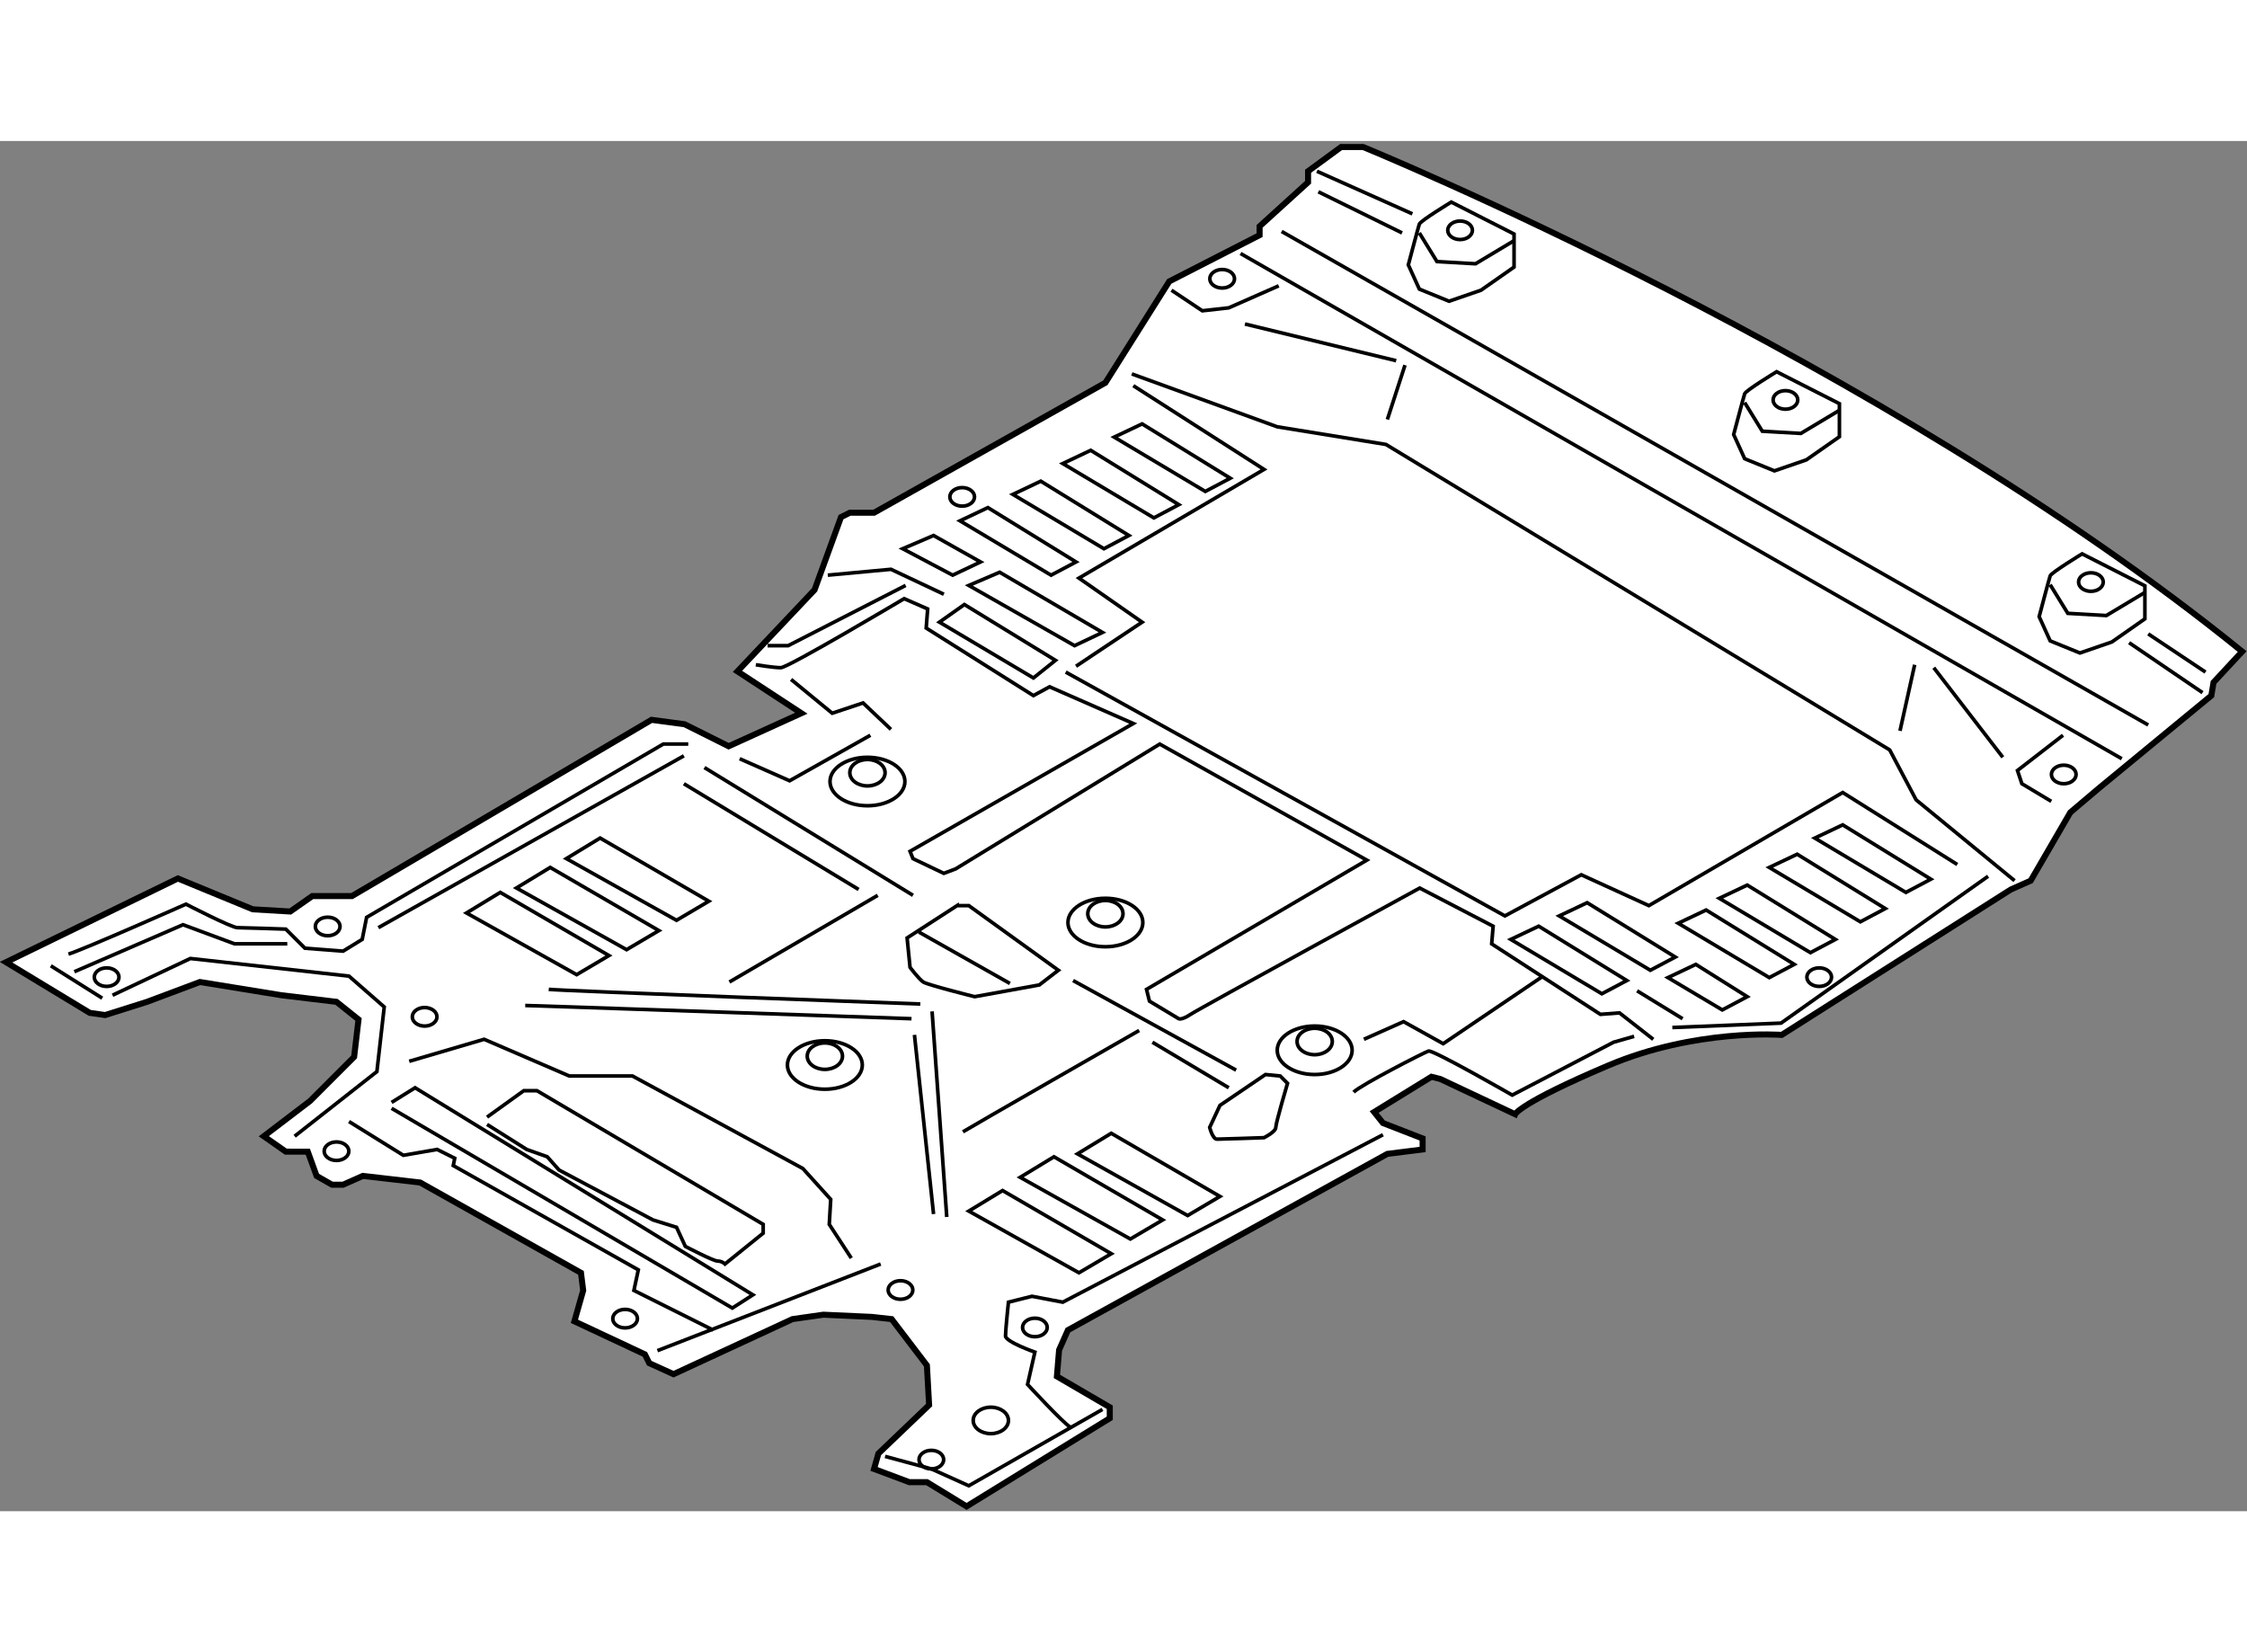 <?xml version="1.0" encoding="utf-8"?>
<!-- Generator: Adobe Illustrator 15.1.0, SVG Export Plug-In . SVG Version: 6.00 Build 0)  -->
<!DOCTYPE svg PUBLIC "-//W3C//DTD SVG 1.1//EN" "http://www.w3.org/Graphics/SVG/1.1/DTD/svg11.dtd">
<svg version="1.1" xmlns="http://www.w3.org/2000/svg" xmlns:xlink="http://www.w3.org/1999/xlink" x="0px" y="0px" width="244.8px"
	 height="180px" viewBox="32.096 47.125 186.35 113.635" enable-background="new 0 0 244.8 180" xml:space="preserve">
	
<rect x="32.096" y="47.125" width="186.35" height="113.635" fill="#808080" stroke="none"/>
	
<g><path fill="#FFFFFF" stroke="#000000" stroke-width="0.5" d="M32.596,115.227l14.252-6.942l6.212,2.558l3.106,0.183l1.827-1.279
			h2.01h1.279L86.13,95.129l2.741,0.365l3.654,1.826l6.029-2.74l-5.298-3.471l6.394-6.761l2.193-6.029l0.73-0.365h2.01l19.186-10.78
			l5.298-8.405l7.491-3.837v-0.73l4.02-3.654v-0.914l2.74-2.009h1.828c0,0,42.937,17.54,72.9,41.84l-2.375,2.558l-0.183,1.097
			l-9.318,7.674l-2.375,2.011l-3.288,5.664l-1.645,0.73l-19.002,12.059c0,0-7.126-0.548-14.435,2.558
			c-7.308,3.107-7.674,4.021-7.674,4.021l-6.212-2.924l-0.731-0.183l-4.75,2.924l0.73,0.914l3.29,1.279v0.913l-2.925,0.365
			l-26.493,14.617l-0.73,1.645l-0.182,2.192l4.385,2.558v0.913l-11.877,7.31l-3.288-2.011h-1.463l-2.923-1.096l0.365-1.278
			l4.203-4.02l-0.183-3.29l-2.924-3.837l-1.645-0.183l-4.02-0.183l-2.558,0.365l-9.866,4.568l-2.011-0.914l-0.365-0.731l-5.846-2.74
			l0.729-2.558l-0.183-1.462l-13.337-7.49l-4.751-0.549l-1.645,0.731h-0.914l-1.279-0.731l-0.729-2.01H55.8l-1.827-1.278
			l3.838-2.924l3.654-3.655l0.365-3.106l-1.827-1.462l-4.568-0.547l-6.76-1.097l-4.385,1.644l-3.473,1.097l-1.278-0.183
			L32.596,115.227z"></path><ellipse fill="none" stroke="#000000" stroke-width="0.3" cx="104.036" cy="100.245" rx="3.106" ry="2.009"></ellipse><ellipse fill="none" stroke="#000000" stroke-width="0.3" cx="104.036" cy="99.514" rx="1.462" ry="1.096"></ellipse><ellipse fill="none" stroke="#000000" stroke-width="0.3" cx="111.893" cy="76.638" rx="1.023" ry="0.768"></ellipse><ellipse fill="none" stroke="#000000" stroke-width="0.3" cx="59.272" cy="112.266" rx="1.024" ry="0.769"></ellipse><ellipse fill="none" stroke="#000000" stroke-width="0.3" cx="117.922" cy="145.521" rx="1.023" ry="0.768"></ellipse><ellipse fill="none" stroke="#000000" stroke-width="0.3" cx="106.776" cy="142.414" rx="1.023" ry="0.769"></ellipse><ellipse fill="none" stroke="#000000" stroke-width="0.3" cx="67.312" cy="119.758" rx="1.023" ry="0.768"></ellipse><ellipse fill="none" stroke="#000000" stroke-width="0.3" cx="60.003" cy="130.903" rx="1.023" ry="0.768"></ellipse><ellipse fill="none" stroke="#000000" stroke-width="0.3" cx="83.938" cy="144.79" rx="1.023" ry="0.768"></ellipse><ellipse fill="none" stroke="#000000" stroke-width="0.3" cx="40.94" cy="116.469" rx="1.023" ry="0.768"></ellipse><ellipse fill="none" stroke="#000000" stroke-width="0.3" cx="109.334" cy="156.482" rx="1.023" ry="0.769"></ellipse><ellipse fill="none" stroke="#000000" stroke-width="0.3" cx="133.453" cy="58.55" rx="1.024" ry="0.768"></ellipse><ellipse fill="none" stroke="#000000" stroke-width="0.3" cx="182.968" cy="116.469" rx="1.023" ry="0.768"></ellipse><ellipse fill="none" stroke="#000000" stroke-width="0.3" cx="203.249" cy="99.659" rx="1.023" ry="0.769"></ellipse><ellipse fill="none" stroke="#000000" stroke-width="0.3" cx="153.185" cy="54.53" rx="1.023" ry="0.768"></ellipse><ellipse fill="none" stroke="#000000" stroke-width="0.3" cx="123.769" cy="111.938" rx="3.106" ry="2.01"></ellipse><ellipse fill="none" stroke="#000000" stroke-width="0.3" cx="123.769" cy="111.207" rx="1.461" ry="1.097"></ellipse><ellipse fill="none" stroke="#000000" stroke-width="0.3" cx="100.504" cy="123.753" rx="3.106" ry="2.01"></ellipse><ellipse fill="none" stroke="#000000" stroke-width="0.3" cx="100.504" cy="123.021" rx="1.462" ry="1.097"></ellipse><ellipse fill="none" stroke="#000000" stroke-width="0.3" cx="114.268" cy="153.231" rx="1.462" ry="1.096"></ellipse><ellipse fill="none" stroke="#000000" stroke-width="0.3" cx="141.126" cy="122.534" rx="3.106" ry="2.011"></ellipse><ellipse fill="none" stroke="#000000" stroke-width="0.3" cx="141.126" cy="121.805" rx="1.461" ry="1.096"></ellipse><path fill="none" stroke="#000000" stroke-width="0.3" d="M152.454,52.19l5.207,2.649v2.741l-2.74,1.919l-2.649,0.914
			l-2.467-1.006l-0.913-2.01c0,0,0.822-3.106,0.913-3.38C149.896,53.745,152.454,52.19,152.454,52.19z"></path><polyline fill="none" stroke="#000000" stroke-width="0.3" points="149.805,54.749 151.267,57.124 154.465,57.307 157.661,55.389 
					"></polyline><ellipse fill="none" stroke="#000000" stroke-width="0.3" cx="180.167" cy="68.598" rx="1.023" ry="0.769"></ellipse><path fill="none" stroke="#000000" stroke-width="0.3" d="M179.436,66.26l5.208,2.649v2.741l-2.741,1.918l-2.649,0.913
			l-2.467-1.005l-0.913-2.009c0,0,0.822-3.106,0.913-3.381C176.878,67.813,179.436,66.26,179.436,66.26z"></path><polyline fill="none" stroke="#000000" stroke-width="0.3" points="176.786,68.818 178.248,71.193 181.446,71.376 184.644,69.457 
					"></polyline><ellipse fill="none" stroke="#000000" stroke-width="0.3" cx="205.501" cy="83.702" rx="1.024" ry="0.768"></ellipse><path fill="none" stroke="#000000" stroke-width="0.3" d="M204.771,81.364l5.207,2.649v2.74l-2.74,1.918l-2.649,0.914
			l-2.467-1.005l-0.913-2.01c0,0,0.822-3.106,0.913-3.381C202.215,82.917,204.771,81.364,204.771,81.364z"></path><polyline fill="none" stroke="#000000" stroke-width="0.3" points="202.122,83.922 203.585,86.297 206.782,86.48 209.979,84.561 
					"></polyline><line fill="none" stroke="#000000" stroke-width="0.3" x1="141.31" y1="49.633" x2="149.228" y2="53.166"></line><line fill="none" stroke="#000000" stroke-width="0.3" x1="141.432" y1="51.338" x2="148.375" y2="54.749"></line><line fill="none" stroke="#000000" stroke-width="0.3" x1="210.254" y1="88.002" x2="215.004" y2="91.17"></line><line fill="none" stroke="#000000" stroke-width="0.3" x1="208.669" y1="88.733" x2="214.758" y2="92.874"></line><line fill="none" stroke="#000000" stroke-width="0.3" x1="134.976" y1="56.454" x2="208.061" y2="98.355"></line><line fill="none" stroke="#000000" stroke-width="0.3" x1="138.386" y1="54.627" x2="210.254" y2="95.556"></line><polyline fill="none" stroke="#000000" stroke-width="0.3" points="129.25,59.5 131.809,61.205 134,60.961 138.144,59.135 		"></polyline><polyline fill="none" stroke="#000000" stroke-width="0.3" points="203.188,96.407 199.411,99.331 199.776,100.428 
			202.215,101.889 		"></polyline><polyline fill="none" stroke="#000000" stroke-width="0.3" points="125.961,66.442 138.02,70.827 147.034,72.29 188.814,97.625 
			191.006,101.767 199.169,108.467 		"></polyline><line fill="none" stroke="#000000" stroke-width="0.3" x1="135.341" y1="62.302" x2="147.887" y2="65.346"></line><line fill="none" stroke="#000000" stroke-width="0.3" x1="192.468" y1="90.805" x2="198.193" y2="98.234"></line><line fill="none" stroke="#000000" stroke-width="0.3" x1="147.155" y1="70.219" x2="148.617" y2="65.712"></line><line fill="none" stroke="#000000" stroke-width="0.3" x1="189.668" y1="96.042" x2="190.885" y2="90.561"></line><path fill="none" stroke="#000000" stroke-width="0.3" d="M94.778,90.561c0,0,1.463,0.244,2.071,0.244
			c0.609,0,10.231-5.726,10.231-5.726l1.949,0.854l-0.121,1.584l8.892,5.602l1.341-0.73l6.942,3.046l-18.516,10.598l0.244,0.607
			l2.558,1.22l0.974-0.366l16.933-10.354l17.175,9.624l-18.271,10.719l0.242,0.976l2.437,1.461c0,0,0.244,0.123,0.975-0.366
			c0.731-0.487,19.003-10.475,19.003-10.475l6.089,3.167l-0.122,1.462l9.016,5.846l1.582-0.122l2.803,2.193"></path><polyline fill="none" stroke="#000000" stroke-width="0.3" points="95.754,88.978 97.459,88.978 107.204,83.982 		"></polyline><polyline fill="none" stroke="#000000" stroke-width="0.3" points="120.479,91.17 156.9,111.39 163.234,107.979 168.839,110.537 
			184.917,101.157 194.418,107.127 		"></polyline><polyline fill="none" stroke="#000000" stroke-width="0.3" points="121.333,90.684 126.814,87.029 121.576,83.375 136.925,74.361 
			126.084,67.418 		"></polyline><polygon fill="none" stroke="#000000" stroke-width="0.3" points="110.005,87.029 117.801,91.657 119.628,90.195 112.075,85.567 
					"></polygon><polygon fill="none" stroke="#000000" stroke-width="0.3" points="112.441,83.984 121.213,88.978 123.526,87.881 114.999,82.889 
					"></polygon><polygon fill="none" stroke="#000000" stroke-width="0.3" points="111.71,78.625 119.263,83.131 121.333,82.035 114.024,77.529 		
			"></polygon><polygon fill="none" stroke="#000000" stroke-width="0.3" points="116.095,76.433 123.648,80.938 125.718,79.842 118.41,75.336 		
			"></polygon><polygon fill="none" stroke="#000000" stroke-width="0.3" points="120.235,73.875 127.79,78.381 129.859,77.284 122.551,72.778 		
			"></polygon><polygon fill="none" stroke="#000000" stroke-width="0.3" points="124.499,71.682 132.054,76.188 134.124,75.091 126.814,70.586 
					"></polygon><polygon fill="none" stroke="#000000" stroke-width="0.3" points="157.388,113.34 164.941,117.847 167.012,116.75 
			159.703,112.243 		"></polygon><polygon fill="none" stroke="#000000" stroke-width="0.3" points="161.407,111.391 168.961,115.897 171.031,114.802 
			163.723,110.295 		"></polygon><polygon fill="none" stroke="#000000" stroke-width="0.3" points="171.273,111.999 178.828,116.506 180.897,115.409 
			173.59,110.902 		"></polygon><polygon fill="none" stroke="#000000" stroke-width="0.3" points="174.684,109.93 182.238,114.437 184.308,113.34 
			176.999,108.833 		"></polygon><polygon fill="none" stroke="#000000" stroke-width="0.3" points="178.825,107.371 186.379,111.878 188.448,110.781 
			181.141,106.275 		"></polygon><polygon fill="none" stroke="#000000" stroke-width="0.3" points="182.602,104.936 190.155,109.441 192.226,108.345 
			184.917,103.839 		"></polygon><polygon fill="none" stroke="#000000" stroke-width="0.3" points="170.42,116.507 174.929,119.187 176.999,118.09 
			172.735,115.411 		"></polygon><polygon fill="none" stroke="#000000" stroke-width="0.3" points="106.96,80.938 111.103,83.131 113.416,82.035 109.518,79.842 		
			"></polygon><polyline fill="none" stroke="#000000" stroke-width="0.3" points="100.747,83.131 105.985,82.645 110.37,84.714 		"></polyline><line fill="none" stroke="#000000" stroke-width="0.3" x1="167.864" y1="117.603" x2="171.64" y2="119.917"></line><polyline fill="none" stroke="#000000" stroke-width="0.3" points="56.531,129.662 63.353,124.301 63.962,118.941 61.038,116.384 
			47.883,114.922 41.427,117.968 		"></polyline><line fill="none" stroke="#000000" stroke-width="0.3" x1="36.311" y1="115.53" x2="40.574" y2="118.212"></line><path fill="none" stroke="#000000" stroke-width="0.3" d="M37.773,114.557c1.218-0.364,9.744-4.142,9.744-4.142
			s3.776,1.949,4.263,1.949c0.487,0,4.02,0.122,4.02,0.122l1.584,1.582l3.167,0.244l1.584-0.975l0.365-1.827l24.604-14.373h2.071"></path><line fill="none" stroke="#000000" stroke-width="0.3" x1="63.474" y1="112.364" x2="88.811" y2="98.113"></line><polyline fill="none" stroke="#000000" stroke-width="0.3" points="38.26,116.019 47.273,112.121 51.538,113.703 55.923,113.703 
					"></polyline><polyline fill="none" stroke="#000000" stroke-width="0.3" points="61.038,128.443 65.544,131.243 68.347,130.758 69.808,131.488 
			69.687,132.097 85.033,140.744 84.668,142.451 91.246,145.74 		"></polyline><line fill="none" stroke="#000000" stroke-width="0.3" x1="86.618" y1="147.444" x2="105.133" y2="140.259"></line><polyline fill="none" stroke="#000000" stroke-width="0.3" points="105.498,156.214 109.335,157.251 112.44,158.649 
			123.525,152.317 		"></polyline><path fill="none" stroke="#000000" stroke-width="0.3" d="M120.845,153.779c-0.609-0.365-3.531-3.534-3.531-3.534l0.608-2.678
			c0,0-2.436-0.854-2.436-1.342c0-0.485,0.243-2.801,0.243-2.801l1.949-0.488l2.557,0.488l26.555-13.887"></path><path fill="none" stroke="#000000" stroke-width="0.3" d="M72.488,128.077l3.045-2.191h1.096l18.76,11.084v0.731l-3.168,2.558
			c0,0-0.243-0.245-0.609-0.245c-0.365,0-2.68-1.217-2.68-1.217l-0.73-1.584l-1.948-0.608l-7.796-4.142l-0.975-1.097l-1.706-0.608
			l-3.288-2.073"></path><polyline fill="none" stroke="#000000" stroke-width="0.3" points="64.57,127.347 92.83,143.913 94.535,142.817 66.52,125.642 
			64.57,126.858 		"></polyline><polyline fill="none" stroke="#000000" stroke-width="0.3" points="66.032,123.448 72.244,121.622 79.309,124.666 84.547,124.666 
			98.677,132.339 100.99,134.897 100.869,136.97 102.696,139.771 		"></polyline><polygon fill="none" stroke="#000000" stroke-width="0.3" points="70.783,111.146 79.919,116.262 82.599,114.678 73.583,109.441 
					"></polygon><polygon fill="none" stroke="#000000" stroke-width="0.3" points="74.924,109.074 84.06,114.19 86.739,112.607 77.726,107.37 		
			"></polygon><polygon fill="none" stroke="#000000" stroke-width="0.3" points="79.065,106.638 88.201,111.754 90.881,110.171 81.866,104.933 
					"></polygon><polygon fill="none" stroke="#000000" stroke-width="0.3" points="112.44,135.87 121.576,140.986 124.257,139.405 
			115.242,134.166 		"></polygon><polygon fill="none" stroke="#000000" stroke-width="0.3" points="116.703,133.07 125.839,138.186 128.52,136.604 
			119.504,131.366 		"></polygon><polygon fill="none" stroke="#000000" stroke-width="0.3" points="121.454,131.123 130.589,136.239 133.27,134.654 
			124.254,129.419 		"></polygon><line fill="none" stroke="#000000" stroke-width="0.3" x1="90.516" y1="99.087" x2="107.813" y2="109.684"></line><line fill="none" stroke="#000000" stroke-width="0.3" x1="121.089" y1="116.75" x2="134.61" y2="124.18"></line><path fill="none" stroke="#000000" stroke-width="0.3" d="M137.045,124.545l-3.775,2.559l-0.852,1.827
			c0,0,0.242,0.974,0.607,0.974s3.899-0.123,3.899-0.123s0.975-0.484,0.975-0.851c0-0.365,0.973-3.655,0.973-3.655l-0.608-0.609
			L137.045,124.545z"></path><polyline fill="none" stroke="#000000" stroke-width="0.3" points="145.208,121.622 148.496,120.16 151.784,121.987 
			160.066,116.384 		"></polyline><path fill="none" stroke="#000000" stroke-width="0.3" d="M144.354,126.007c0.609-0.609,5.846-3.287,6.211-3.41
			s6.943,3.654,6.943,3.654l8.405-4.385l1.706-0.488"></path><polyline fill="none" stroke="#000000" stroke-width="0.3" points="170.787,120.646 179.8,120.281 196.975,108.102 		"></polyline><path fill="none" stroke="#000000" stroke-width="0.3" d="M111.467,110.537l-4.143,2.68l0.244,2.437c0,0,0.731,0.974,1.096,1.218
			c0.365,0.244,4.265,1.217,4.265,1.217l5.359-0.973l1.582-1.219l-7.43-5.359H111.467z"></path><line fill="none" stroke="#000000" stroke-width="0.3" x1="108.3" y1="112.73" x2="115.852" y2="116.993"></line><path fill="none" stroke="#000000" stroke-width="0.3" d="M77.604,117.48c0.974,0.122,30.816,1.217,30.816,1.217"></path><line fill="none" stroke="#000000" stroke-width="0.3" x1="109.395" y1="119.308" x2="110.614" y2="136.359"></line><path fill="none" stroke="#000000" stroke-width="0.3" d="M75.655,118.819c0.486,0,32.035,1.097,32.035,1.097"></path><line fill="none" stroke="#000000" stroke-width="0.3" x1="107.934" y1="121.256" x2="109.518" y2="136.116"></line><line fill="none" stroke="#000000" stroke-width="0.3" x1="92.586" y1="116.871" x2="104.889" y2="109.684"></line><path fill="none" stroke="#000000" stroke-width="0.3" d="M111.953,129.297c0.366-0.246,14.617-8.406,14.617-8.406"></path><line fill="none" stroke="#000000" stroke-width="0.3" x1="88.811" y1="100.428" x2="103.305" y2="109.197"></line><line fill="none" stroke="#000000" stroke-width="0.3" x1="127.667" y1="121.866" x2="134" y2="125.642"></line><polyline fill="none" stroke="#000000" stroke-width="0.3" points="97.702,91.778 101.113,94.58 103.671,93.728 105.985,95.921 		
			"></polyline><polyline fill="none" stroke="#000000" stroke-width="0.3" points="93.438,98.355 97.58,100.183 104.279,96.407 		"></polyline></g>


</svg>